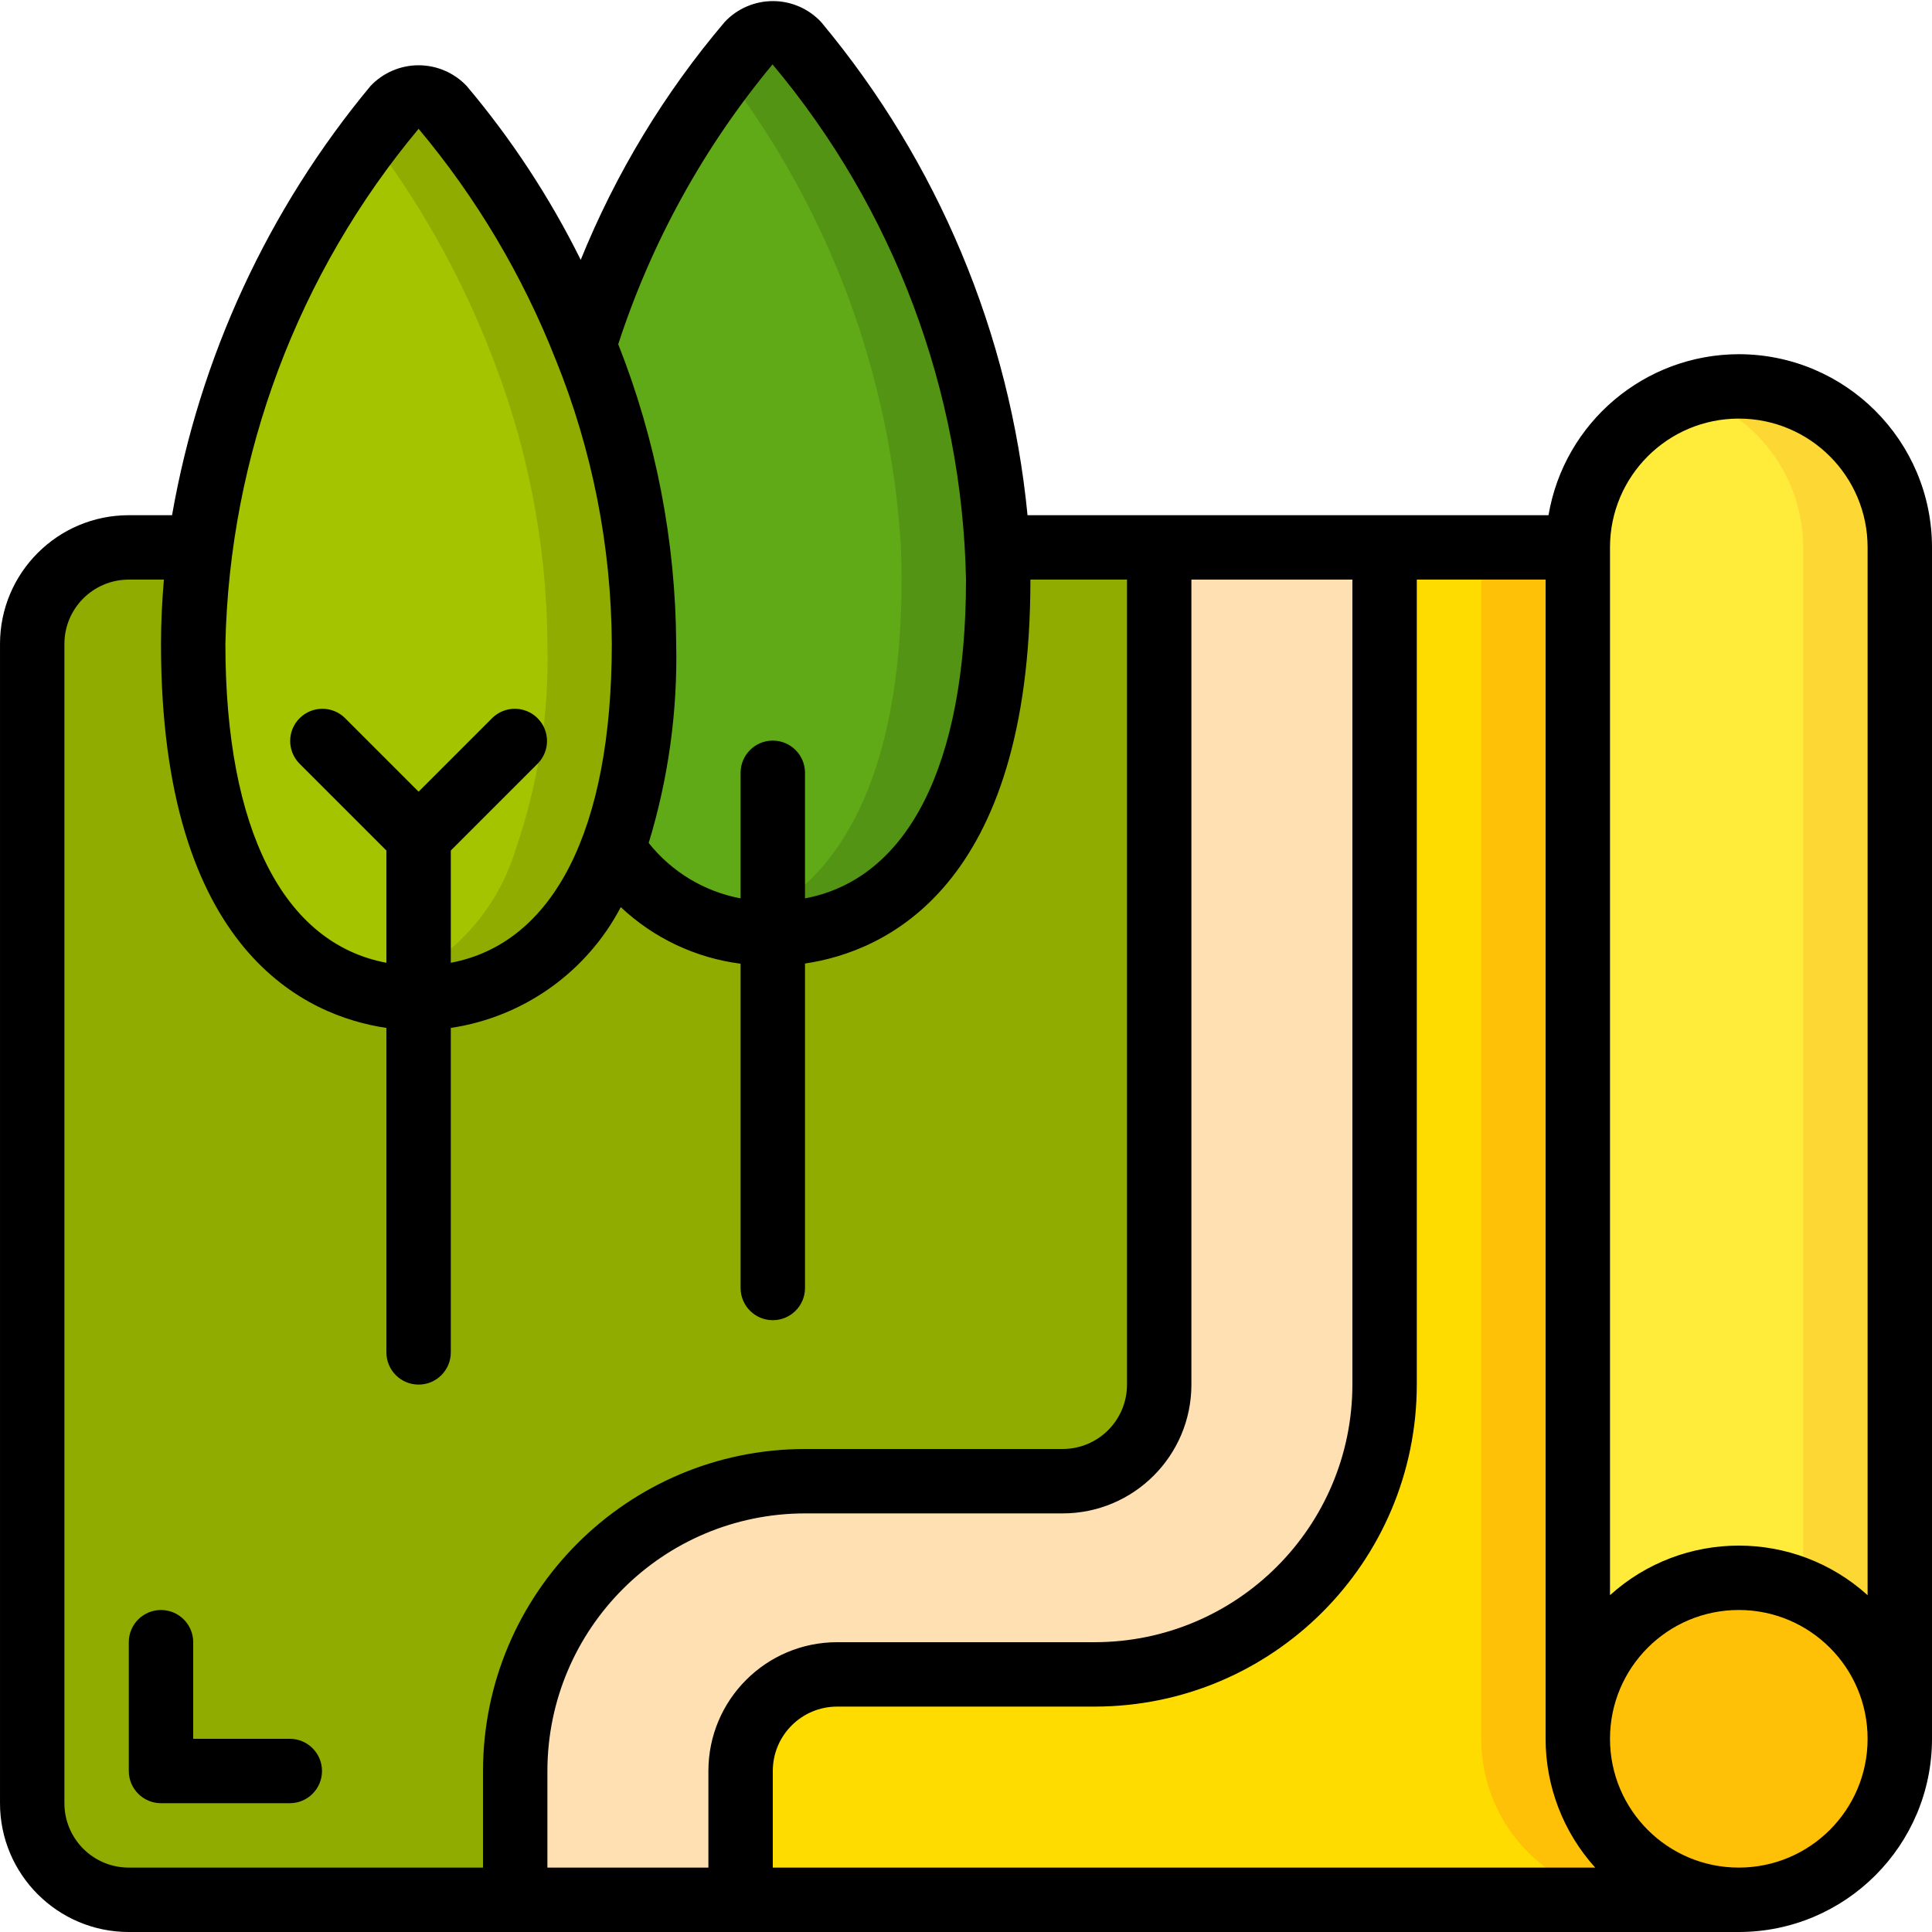 <svg height="512" viewBox="0 0 60 60" width="512" xmlns="http://www.w3.org/2000/svg"><g id="Page-1" fill="none" fill-rule="evenodd"><g id="020---Landscape-Plan" fill-rule="nonzero"><path id="Shape" d="m54 59h-31v-4c0-1.657 1.343-3 3-3h8c4.971 0 9-4.029 9-9v-26h6v37c0 2.761 2.239 5 5 5z" fill="#ffdc00"/><path id="Shape" d="m49 54v-37h-3v37c0 2.761 2.239 5 5 5h3c-1.326 0-2.598-.527-3.536-1.464s-1.464-2.209-1.464-3.536z" fill="#fec108"/><path id="Shape" d="m36 17v26c0 1.657-1.343 3-3 3h-8c-4.971 0-9 4.029-9 9v4h-12c-1.657 0-3-1.343-3-3v-36c0-1.657 1.343-3 3-3h2.19c-.125.995-.188 1.997-.19 3 0 7.73 3.13 11 7 11 2.56 0 4.8-1.43 6.02-4.64 1.102 1.671 2.979 2.665 4.98 2.64 3.87 0 7-3.27 7-11 0-.34-.01-.67-.02-1z" fill="#90ac00"/><path id="Shape" d="m59 17v37c0-2.761-2.239-5-5-5s-5 2.239-5 5v-37c0-2.761 2.239-5 5-5s5 2.239 5 5z" fill="#ffeb3a"/><path id="Shape" d="m54 12c-.51.007-1.016.093-1.5.255 2.077.648 3.494 2.569 3.5 4.745v32.423c1.82.794 2.998 2.591 3 4.577v-37c0-2.761-2.239-5-5-5z" fill="#fdd834"/><circle id="Oval" cx="54" cy="54" fill="#fec108" r="5"/><path id="Shape" d="m31 18c0 7.73-3.13 11-7 11-2.001.025-3.878-.969-4.98-2.64.704-2.045 1.036-4.198.98-6.36-.019-3.187-.651-6.341-1.86-9.29.01-.01.01-.01 0-.01 1.067-3.43 2.807-6.612 5.12-9.36.186-.214.456-.338.74-.338s.554.123.74.338c3.712 4.412 5.901 9.904 6.24 15.66.01.33.02.66.02 1z" fill="#60a917"/><path id="Shape" d="m30.98 17c-.339-5.756-2.528-11.248-6.24-15.66-.186-.214-.456-.338-.74-.338s-.554.123-.74.338c-.216.244-.478.568-.756.929 3.252 4.255 5.159 9.385 5.476 14.731.01.33.02.66.02 1 0 6.7-2.354 10.046-5.5 10.819.491.121.995.181 1.5.181 3.87 0 7-3.27 7-11 0-.34-.01-.67-.02-1z" fill="#549414"/><path id="Shape" d="m20 20c.056 2.162-.276 4.315-.98 6.36-1.22 3.21-3.46 4.64-6.02 4.64-3.87 0-7-3.27-7-11 .002-1.003.065-2.005.19-3 .703-5.032 2.806-9.766 6.07-13.66.186-.214.456-.338.74-.338s.554.123.74.338c1.854 2.2 3.34 4.686 4.4 7.36.01 0 .01 0 0 .01 1.209 2.949 1.841 6.103 1.86 9.29z" fill="#a4c400"/><path id="Shape" d="m18.14 10.71c.01-.01.01-.01 0-.01-1.06-2.674-2.546-5.16-4.4-7.36-.186-.214-.456-.338-.74-.338s-.554.123-.74.338c-.218.247-.478.563-.761.932 1.495 1.97 2.72 4.132 3.641 6.428.01 0 .01 0 0 .01 1.209 2.949 1.841 6.103 1.86 9.29.056 2.162-.276 4.315-.98 6.36-.648 2.166-2.365 3.848-4.544 4.451.498.125 1.01.189 1.524.189 2.56 0 4.8-1.43 6.02-4.64.704-2.045 1.036-4.198.98-6.36-.019-3.187-.651-6.341-1.86-9.29z" fill="#90ac00"/><path id="Shape" d="m43 17v26c0 4.971-4.029 9-9 9h-8c-1.657 0-3 1.343-3 3v4h-7v-4c0-4.971 4.029-9 9-9h8c1.657 0 3-1.343 3-3v-26z" fill="#ffe0b2"/><g fill="#000"><path id="Shape" d="m9 54h-3v-3c0-.552-.448-1-1-1s-1 .448-1 1v4c0 .552.448 1 1 1h4c.552 0 1-.448 1-1s-.448-1-1-1z"/><path id="Shape" d="m54 11c-2.925.005-5.42 2.117-5.91 5h-16.179c-.549-5.634-2.783-10.971-6.411-15.316-.387-.414-.927-.649-1.493-.65-.566-.001-1.108.232-1.496.643-1.877 2.21-3.388 4.706-4.476 7.393-.96-1.936-2.149-3.749-3.542-5.4-.388-.41-.928-.643-1.493-.643s-1.105.233-1.493.643c-3.182 3.83-5.307 8.425-6.164 13.33h-1.343c-2.209 0-4 1.791-4 4v36c0 2.209 1.791 4 4 4h50c3.312-.003 5.997-2.688 6-6v-37c-.003-3.312-2.688-5.997-6-6zm0 2c2.209 0 4 1.791 4 4v32.54c-2.271-2.053-5.729-2.053-8 0v-32.54c0-2.209 1.791-4 4-4zm-10 5h4v36c0 1.478.549 2.904 1.541 4h-25.541v-3c0-1.105.895-2 2-2h8c5.52-.006 9.994-4.48 10-10zm-20.008-16c3.769 4.492 5.889 10.137 6.008 16 0 5.774-1.81 9.3-5 9.9v-3.9c0-.552-.448-1-1-1s-1 .448-1 1v3.9c-1.127-.212-2.141-.823-2.854-1.721.61-2.001.899-4.087.854-6.179-.018-3.188-.628-6.345-1.8-9.31 1.033-3.174 2.659-6.123 4.792-8.69zm-10.992 2c1.795 2.142 3.232 4.561 4.255 7.162l.008.018c1.133 2.803 1.722 5.796 1.737 8.82 0 5.774-1.81 9.3-5 9.9v-3.486l2.707-2.707c.379-.392.374-1.016-.012-1.402s-1.009-.391-1.402-.012l-2.293 2.293-2.293-2.293c-.392-.379-1.016-.374-1.402.012-.386.386-.391 1.009-.012 1.402l2.707 2.707v3.486c-3.19-.6-5-4.125-5-9.9.13-5.859 2.246-11.5 6-16zm-11 52v-36c0-1.105.895-2 2-2h1.09c-.055.653-.09 1.318-.09 2 0 9.591 4.541 11.561 7 11.923v10.077c0 .552.448 1 1 1s1-.448 1-1v-10.077c2.257-.336 4.219-1.73 5.279-3.751 1.024.964 2.326 1.579 3.721 1.757v10.071c0 .552.448 1 1 1s1-.448 1-1v-10.077c2.459-.362 7-2.332 7-11.923h3v25c0 1.105-.895 2-2 2h-8c-5.52.006-9.994 4.48-10 10v3h-11c-1.105 0-2-.895-2-2zm15 2v-3c.005-4.416 3.584-7.995 8-8h8c2.209 0 4-1.791 4-4v-25h5v25c-.005 4.416-3.584 7.995-8 8h-8c-2.209 0-4 1.791-4 4v3zm37 0c-2.209 0-4-1.791-4-4s1.791-4 4-4 4 1.791 4 4-1.791 4-4 4z"/></g></g></g></svg>